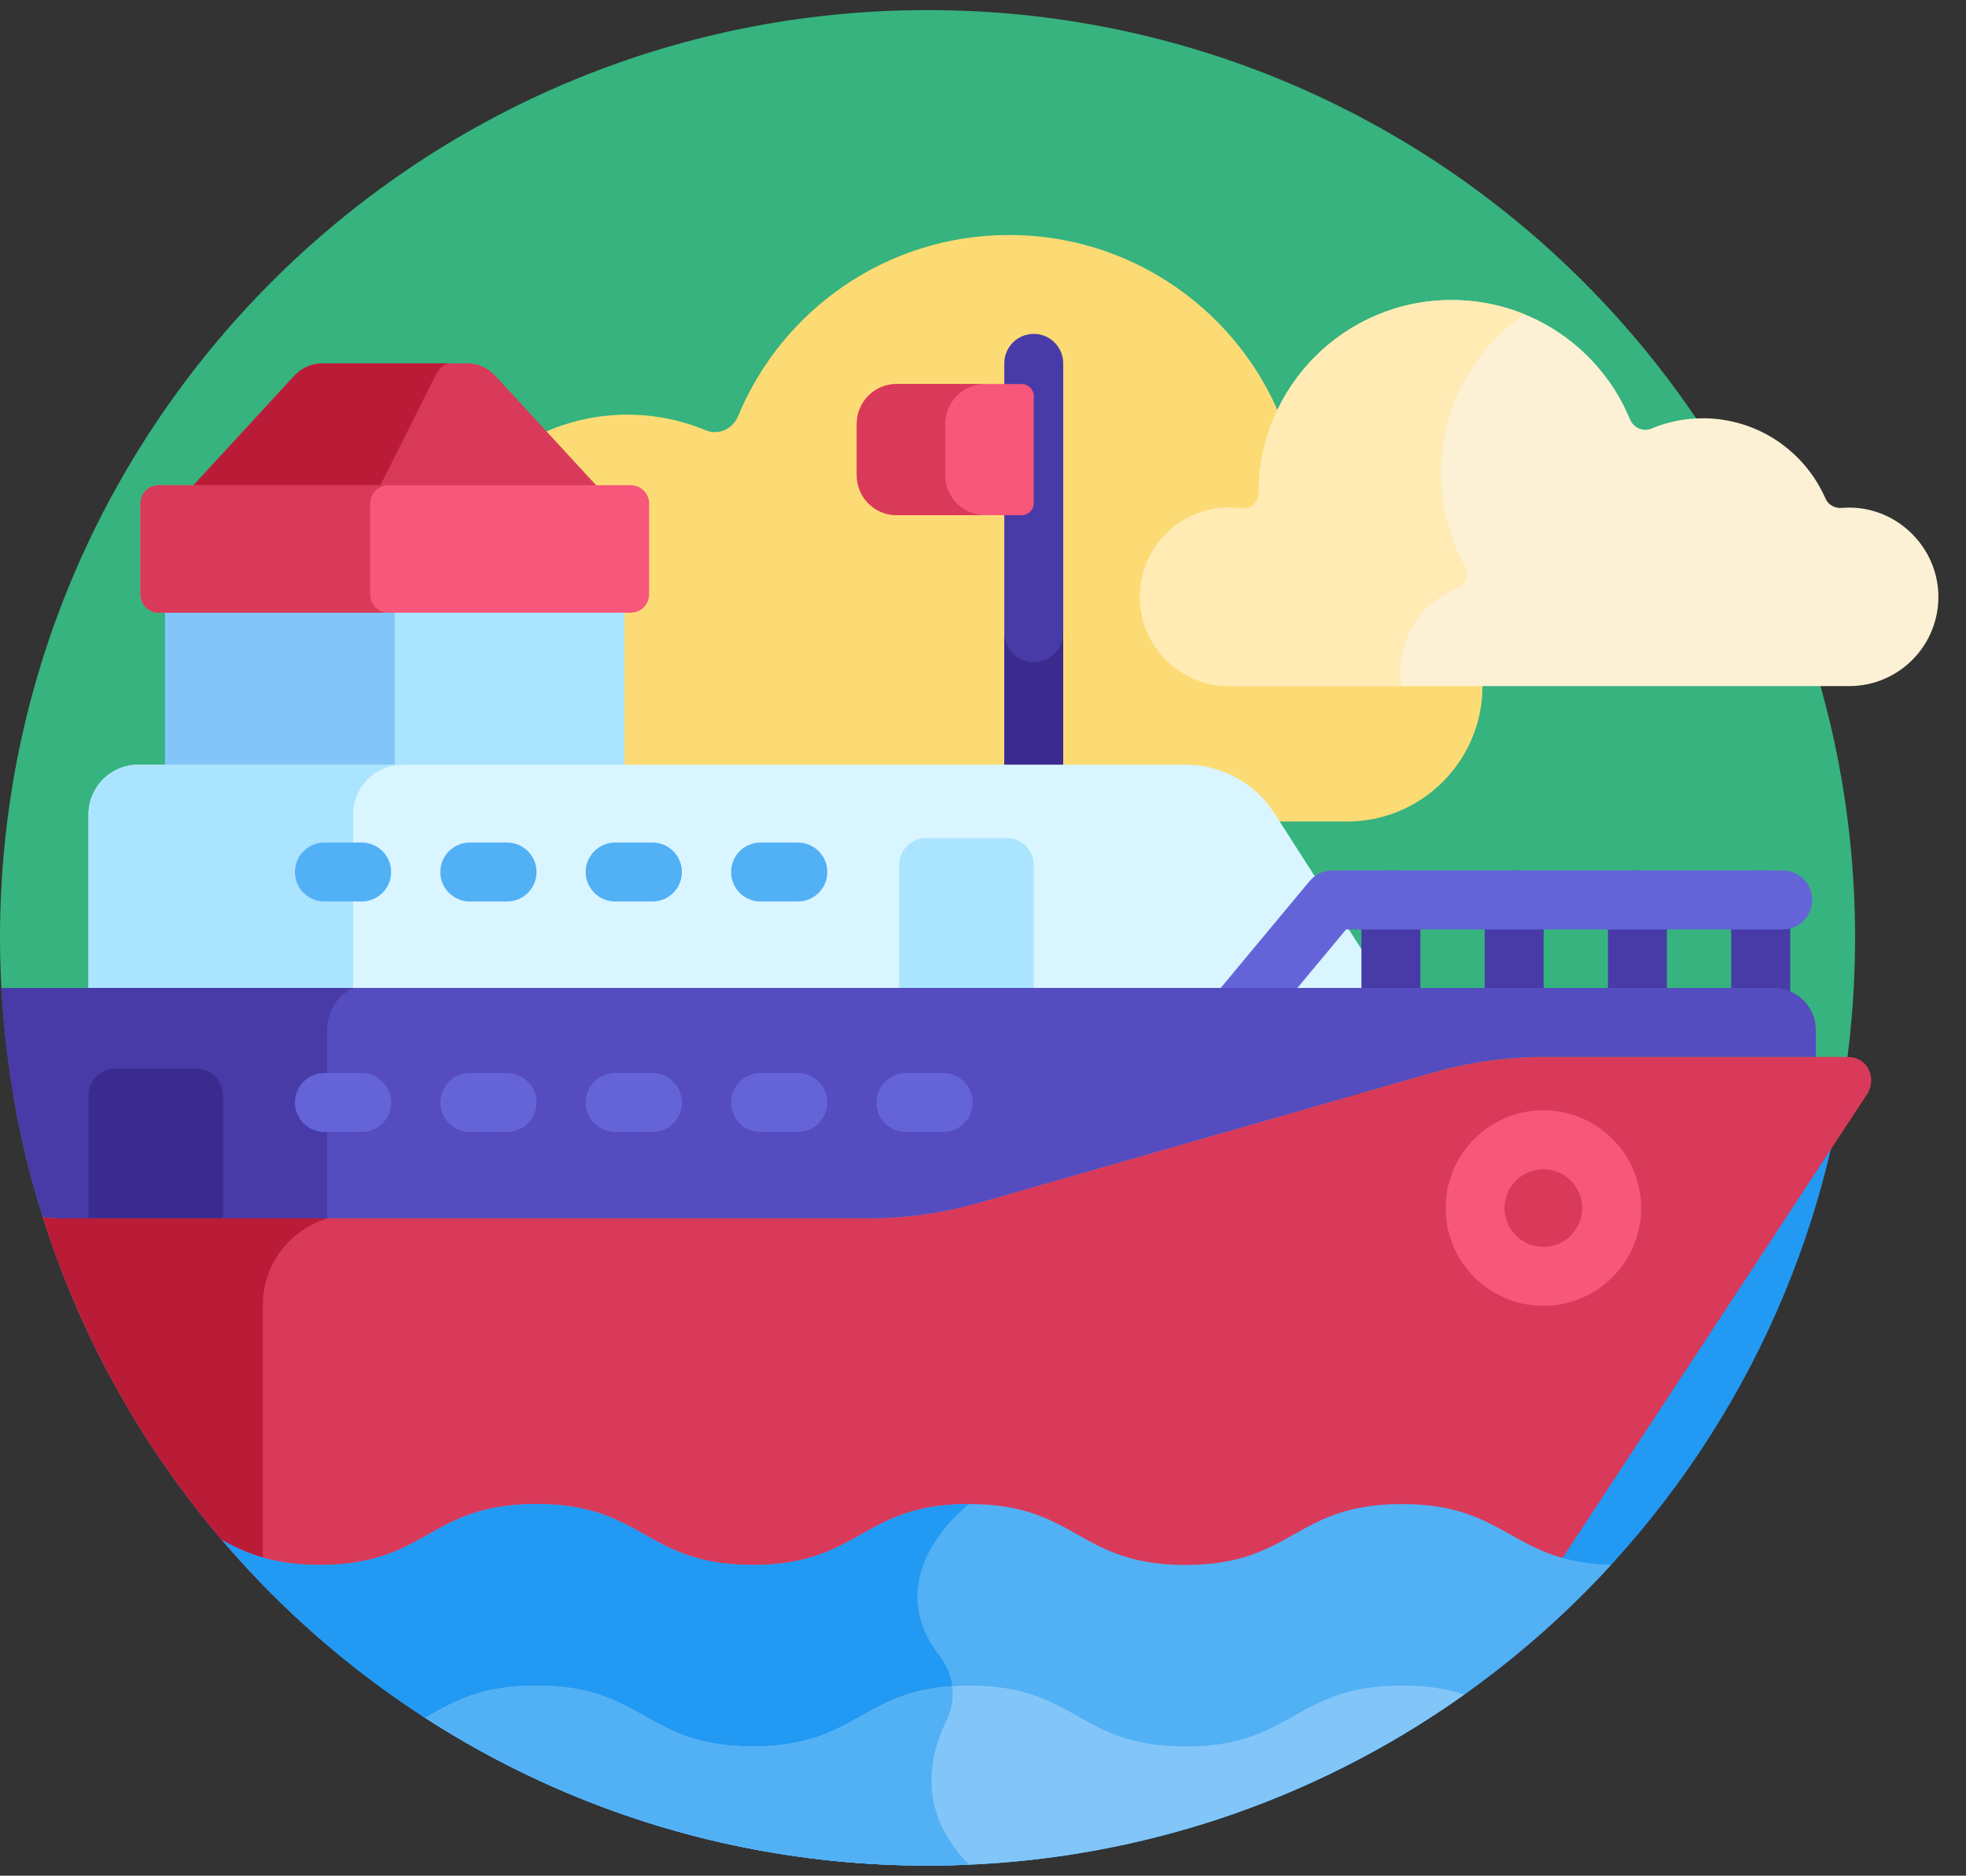 <?xml version="1.0" encoding="UTF-8"?>
<svg width="65px" height="62px" viewBox="0 0 65 62" version="1.1" xmlns="http://www.w3.org/2000/svg" xmlns:xlink="http://www.w3.org/1999/xlink">
    <rect x="0" y="0" width="65" height="62" fill="#333333" stroke="none"/>
    <title>Icons/48dp</title>
    <g id="Desktop" stroke="none" stroke-width="1" fill="none" fill-rule="evenodd">
        <g id="Services" transform="translate(-1080, -1397)">
            <g id="Group" transform="translate(1080, 1396)">
                <g id="cruise" transform="translate(0, 1.333)">
                    <path d="M60.685,36.957 C61.108,34.927 61.333,32.823 61.333,30.667 C61.333,13.73 47.603,0 30.667,0 C13.73,0 0,13.73 0,30.667 C0,31.266 0.019,31.861 0.053,32.452 L60.685,36.957 Z" id="Path" fill="#36B37E"></path>
                    <path d="M0.453,35.94 C2.954,50.364 15.528,61.333 30.667,61.333 C45.805,61.333 58.38,50.364 60.88,35.94 L0.453,35.94 Z" id="Path" fill="#2299F2" fill-rule="nonzero"></path>
                    <path d="M19.857,16.17 L20.855,16.17 C21.076,16.17 21.256,16.35 21.256,16.57 L21.256,19.054 C21.256,19.275 21.076,19.454 20.853,19.454 L20.442,19.454 L20.442,25.407 L39.19,25.407 C40.277,25.407 41.278,25.934 41.895,26.822 L44.534,26.822 C47.175,26.822 49.282,24.537 48.988,21.837 C48.765,19.789 47.127,18.134 45.081,17.891 C44.677,17.843 44.281,17.849 43.901,17.903 C43.447,17.967 43.055,17.597 43.055,17.138 C43.055,17.135 43.055,17.131 43.055,17.128 C43.055,11.774 38.715,7.435 33.362,7.435 C29.318,7.435 25.853,9.911 24.399,13.43 C24.226,13.85 23.748,14.065 23.329,13.89 C22.533,13.557 21.66,13.373 20.744,13.373 C19.716,13.373 18.743,13.604 17.872,14.016 L19.857,16.17 Z" id="Path" fill="#FCDB75" fill-rule="nonzero"></path>
                    <path d="M37.707,19.064 C37.854,17.716 38.932,16.627 40.279,16.467 C40.545,16.435 40.805,16.439 41.056,16.475 C41.355,16.517 41.613,16.274 41.613,15.971 C41.613,15.969 41.613,15.967 41.613,15.965 C41.613,12.441 44.47,9.584 47.993,9.584 C50.656,9.584 52.937,11.214 53.893,13.531 C54.007,13.807 54.322,13.949 54.598,13.833 C55.122,13.615 55.697,13.493 56.3,13.493 C58.114,13.493 59.672,14.585 60.355,16.147 C60.446,16.356 60.666,16.475 60.893,16.456 C61.061,16.442 61.235,16.442 61.411,16.458 C62.884,16.597 64.05,17.843 64.086,19.322 C64.127,20.985 62.791,22.346 61.137,22.346 L40.639,22.346 C38.901,22.346 37.513,20.842 37.707,19.064 L37.707,19.064 Z" id="Path" fill="#FCF1D4" fill-rule="nonzero"></path>
                    <path d="M47.51,19.478 C47.727,19.322 47.957,19.199 48.193,19.109 C48.476,19.001 48.584,18.663 48.437,18.399 C48.436,18.397 48.435,18.395 48.434,18.393 C46.832,15.495 47.724,11.891 50.397,10.053 C49.655,9.751 48.844,9.584 47.993,9.584 C44.469,9.584 41.613,12.441 41.613,15.965 L41.613,15.971 C41.613,16.274 41.355,16.517 41.055,16.475 C40.805,16.439 40.545,16.435 40.279,16.467 C38.932,16.627 37.854,17.716 37.707,19.064 C37.513,20.842 38.901,22.346 40.639,22.346 L46.332,22.346 C46.155,21.265 46.595,20.135 47.51,19.478 L47.51,19.478 Z" id="Path" fill="#FFEBB3" fill-rule="nonzero"></path>
                    <polygon id="Path" fill="#ABE4FE" fill-rule="nonzero" points="5.458 19.66 20.647 19.66 20.647 25.202 5.458 25.202"></polygon>
                    <polygon id="Path" fill="#82C6F9" fill-rule="nonzero" points="5.458 19.66 13.052 19.66 13.052 25.202 5.458 25.202"></polygon>
                    <path d="M16.389,12.104 C16.136,11.83 15.8,11.677 15.449,11.677 L10.656,11.677 C10.305,11.677 9.968,11.83 9.715,12.104 L6.157,15.965 L19.947,15.965 L16.389,12.104 Z" id="Path" fill="#D93A59" fill-rule="nonzero"></path>
                    <path d="M14.893,11.677 L10.656,11.677 C10.305,11.677 9.968,11.83 9.715,12.104 L6.158,15.965 L12.447,15.965 L14.382,12.104 C14.519,11.83 14.703,11.677 14.893,11.677 Z" id="Path" fill="#BA1C37" fill-rule="nonzero"></path>
                    <path d="M34.178,26.176 C33.64,26.176 33.204,25.74 33.204,25.202 L33.204,11.677 C33.204,11.139 33.64,10.703 34.178,10.703 C34.716,10.703 35.152,11.139 35.152,11.677 L35.152,25.202 C35.152,25.74 34.716,26.176 34.178,26.176 Z" id="Path" fill="#483BA8" fill-rule="nonzero"></path>
                    <path d="M34.178,21.558 C33.64,21.558 33.204,21.121 33.204,20.583 L33.204,25.202 C33.204,25.74 33.64,26.176 34.178,26.176 C34.716,26.176 35.152,25.74 35.152,25.202 L35.152,20.583 C35.152,21.121 34.716,21.558 34.178,21.558 Z" id="Path" fill="#3C2B8E" fill-rule="nonzero"></path>
                    <path d="M33.782,12.361 L29.642,12.361 C28.916,12.361 28.327,12.95 28.327,13.676 L28.327,15.38 C28.327,16.106 28.916,16.695 29.642,16.695 L33.782,16.695 C34.001,16.695 34.178,16.517 34.178,16.299 L34.178,12.757 C34.178,12.539 34.001,12.361 33.782,12.361 Z" id="Path" fill="#F7577A" fill-rule="nonzero"></path>
                    <path d="M31.252,15.38 L31.252,13.676 C31.252,12.95 31.841,12.361 32.567,12.361 L29.642,12.361 C28.916,12.361 28.327,12.95 28.327,13.676 L28.327,15.38 C28.327,16.106 28.916,16.695 29.642,16.695 L32.567,16.695 C31.841,16.695 31.252,16.106 31.252,15.38 L31.252,15.38 Z" id="Path" fill="#D93A59" fill-rule="nonzero"></path>
                    <path d="M20.855,15.705 L5.249,15.705 C4.915,15.705 4.644,15.976 4.644,16.311 L4.644,19.313 C4.644,19.648 4.915,19.919 5.249,19.919 L20.855,19.919 C21.19,19.919 21.461,19.648 21.461,19.313 L21.461,16.311 C21.461,15.976 21.19,15.705 20.855,15.705 Z" id="Path" fill="#F7577A" fill-rule="nonzero"></path>
                    <path d="M12.239,19.314 L12.239,16.311 C12.239,15.976 12.51,15.705 12.844,15.705 L5.249,15.705 C4.915,15.705 4.644,15.976 4.644,16.311 L4.644,19.314 C4.644,19.648 4.915,19.919 5.249,19.919 L12.844,19.919 C12.51,19.919 12.239,19.648 12.239,19.314 Z" id="Path" fill="#D93A59" fill-rule="nonzero"></path>
                    <path d="M45.987,32.56 L2.926,32.56 L2.926,26.589 C2.926,25.679 3.663,24.942 4.573,24.942 L39.19,24.942 C40.384,24.942 41.495,25.55 42.139,26.555 L45.987,32.56 Z" id="Path" fill="#D9F5FF" fill-rule="nonzero"></path>
                    <path d="M13.32,24.942 L4.573,24.942 C3.663,24.942 2.926,25.679 2.926,26.589 L2.926,32.56 L11.674,32.56 L11.674,26.589 C11.673,25.679 12.411,24.942 13.32,24.942 Z" id="Path" fill="#ABE4FE" fill-rule="nonzero"></path>
                    <path d="M30.622,27.369 L33.286,27.369 C33.777,27.369 34.178,27.771 34.178,28.261 L34.178,32.323 L29.73,32.323 L29.73,28.261 C29.73,27.771 30.132,27.369 30.622,27.369 L30.622,27.369 Z" id="Path" fill="#ABE4FE" fill-rule="nonzero"></path>
                    <path d="M26.378,29.465 L25.146,29.465 C24.608,29.465 24.172,29.029 24.172,28.491 C24.172,27.953 24.608,27.517 25.146,27.517 L26.378,27.517 C26.916,27.517 27.352,27.953 27.352,28.491 C27.352,29.029 26.916,29.465 26.378,29.465 Z" id="Path" fill="#52B0F5" fill-rule="nonzero"></path>
                    <path d="M11.958,29.465 L10.726,29.465 C10.188,29.465 9.752,29.029 9.752,28.491 C9.752,27.953 10.188,27.517 10.726,27.517 L11.958,27.517 C12.495,27.517 12.932,27.953 12.932,28.491 C12.932,29.029 12.495,29.465 11.958,29.465 Z" id="Path" fill="#52B0F5" fill-rule="nonzero"></path>
                    <path d="M16.764,29.465 L15.533,29.465 C14.994,29.465 14.558,29.029 14.558,28.491 C14.558,27.953 14.994,27.517 15.533,27.517 L16.764,27.517 C17.302,27.517 17.738,27.953 17.738,28.491 C17.738,29.029 17.302,29.465 16.764,29.465 Z" id="Path" fill="#52B0F5" fill-rule="nonzero"></path>
                    <path d="M21.571,29.465 L20.339,29.465 C19.801,29.465 19.365,29.029 19.365,28.491 C19.365,27.953 19.801,27.517 20.339,27.517 L21.571,27.517 C22.109,27.517 22.545,27.953 22.545,28.491 C22.545,29.029 22.109,29.465 21.571,29.465 Z" id="Path" fill="#52B0F5" fill-rule="nonzero"></path>
                    <path d="M58.211,33.923 C57.674,33.923 57.237,33.487 57.237,32.949 L57.237,29.413 C57.237,28.875 57.673,28.439 58.211,28.439 C58.75,28.439 59.186,28.875 59.186,29.413 L59.186,32.949 C59.186,33.487 58.75,33.923 58.211,33.923 Z" id="Path" fill="#483BA8" fill-rule="nonzero"></path>
                    <path d="M54.137,33.923 C53.598,33.923 53.162,33.487 53.162,32.949 L53.162,29.413 C53.162,28.875 53.598,28.439 54.137,28.439 C54.674,28.439 55.111,28.875 55.111,29.413 L55.111,32.949 C55.111,33.487 54.675,33.923 54.137,33.923 Z" id="Path" fill="#483BA8" fill-rule="nonzero"></path>
                    <path d="M50.062,33.923 C49.523,33.923 49.087,33.487 49.087,32.949 L49.087,29.413 C49.087,28.875 49.523,28.439 50.062,28.439 C50.6,28.439 51.036,28.875 51.036,29.413 L51.036,32.949 C51.036,33.487 50.6,33.923 50.062,33.923 Z" id="Path" fill="#483BA8" fill-rule="nonzero"></path>
                    <path d="M45.986,33.923 C45.448,33.923 45.012,33.487 45.012,32.949 L45.012,29.413 C45.012,28.875 45.448,28.439 45.986,28.439 C46.525,28.439 46.961,28.875 46.961,29.413 L46.961,32.949 C46.961,33.487 46.525,33.923 45.986,33.923 Z" id="Path" fill="#483BA8" fill-rule="nonzero"></path>
                    <path d="M41.105,33.923 C40.886,33.923 40.665,33.849 40.483,33.698 C40.069,33.353 40.013,32.739 40.357,32.325 L43.299,28.79 C43.484,28.568 43.759,28.439 44.048,28.439 L58.941,28.439 C59.479,28.439 59.916,28.876 59.916,29.413 C59.916,29.952 59.479,30.388 58.941,30.388 L44.505,30.388 L41.855,33.572 C41.662,33.803 41.385,33.923 41.105,33.923 L41.105,33.923 Z" id="Path" fill="#6464D8" fill-rule="nonzero"></path>
                    <path d="M60.036,33.715 C60.036,32.95 59.409,32.323 58.644,32.323 L0.045,32.323 C0.185,34.951 0.656,37.491 1.416,39.902 C1.593,39.928 1.773,39.94 1.954,39.94 L28.684,39.94 C29.934,39.94 31.178,39.766 32.38,39.421 L47.368,35.123 C48.57,34.779 49.814,34.604 51.064,34.604 L60.036,34.604 L60.036,33.715 Z" id="Path" fill="#554CBF" fill-rule="nonzero"></path>
                    <path d="M10.82,33.676 C10.82,33.081 11.172,32.565 11.677,32.323 L0.045,32.323 C0.185,34.951 0.656,37.491 1.416,39.902 C1.593,39.928 1.773,39.94 1.954,39.94 L10.82,39.94 L10.82,33.676 Z" id="Path" fill="#483BA8" fill-rule="nonzero"></path>
                    <path d="M6.482,34.987 L3.817,34.987 C3.327,34.987 2.926,35.388 2.926,35.878 L2.926,39.94 L7.373,39.94 L7.373,35.878 C7.373,35.388 6.972,34.987 6.482,34.987 Z" id="Path" fill="#3C2B8E" fill-rule="nonzero"></path>
                    <g id="Group" transform="translate(9.638, 35.048)" fill="#6464D8" fill-rule="nonzero">
                        <path d="M2.32,2.035 L1.088,2.035 C0.55,2.035 0.113,1.599 0.113,1.062 C0.113,0.523 0.55,0.087 1.088,0.087 L2.32,0.087 C2.857,0.087 3.294,0.523 3.294,1.062 C3.294,1.599 2.857,2.035 2.32,2.035 Z" id="Path"></path>
                        <path d="M21.546,2.035 L20.315,2.035 C19.776,2.035 19.34,1.599 19.34,1.062 C19.34,0.523 19.776,0.087 20.315,0.087 L21.546,0.087 C22.085,0.087 22.521,0.523 22.521,1.062 C22.521,1.599 22.085,2.035 21.546,2.035 Z" id="Path"></path>
                        <path d="M16.74,2.035 L15.508,2.035 C14.97,2.035 14.534,1.599 14.534,1.062 C14.534,0.523 14.97,0.087 15.508,0.087 L16.74,0.087 C17.278,0.087 17.714,0.523 17.714,1.062 C17.714,1.599 17.278,2.035 16.74,2.035 Z" id="Path"></path>
                        <path d="M11.933,2.035 L10.701,2.035 C10.163,2.035 9.727,1.599 9.727,1.062 C9.727,0.523 10.163,0.087 10.701,0.087 L11.933,0.087 C12.471,0.087 12.907,0.523 12.907,1.062 C12.907,1.599 12.471,2.035 11.933,2.035 Z" id="Path"></path>
                        <path d="M7.126,2.035 L5.895,2.035 C5.356,2.035 4.92,1.599 4.92,1.062 C4.92,0.523 5.356,0.087 5.895,0.087 L7.126,0.087 C7.664,0.087 8.1,0.523 8.1,1.062 C8.1,1.599 7.664,2.035 7.126,2.035 Z" id="Path"></path>
                    </g>
                    <path d="M61.093,34.604 L51.064,34.604 C49.814,34.604 48.57,34.779 47.368,35.123 L32.38,39.421 C31.179,39.766 29.934,39.94 28.684,39.94 L1.954,39.94 C1.773,39.94 1.593,39.928 1.416,39.902 C3.15,45.398 6.388,50.224 10.649,53.899 L49.864,53.899 L61.676,35.917 C62.1,35.356 61.774,34.604 61.093,34.604 L61.093,34.604 Z" id="Path" fill="#D93A59" fill-rule="nonzero"></path>
                    <path d="M8.689,42.804 C8.689,41.456 9.594,40.31 10.825,39.94 L1.954,39.94 C1.773,39.94 1.593,39.928 1.416,39.902 C2.873,44.52 5.393,48.665 8.689,52.052 L8.689,42.804 Z" id="Path" fill="#BA1C37" fill-rule="nonzero"></path>
                    <path d="M51.027,42.831 C49.245,42.831 47.795,41.381 47.795,39.599 C47.795,37.816 49.245,36.366 51.027,36.366 C52.81,36.366 54.259,37.816 54.259,39.599 C54.259,41.38 52.81,42.831 51.027,42.831 L51.027,42.831 Z M51.027,38.315 C50.319,38.315 49.743,38.891 49.743,39.598 C49.743,40.306 50.319,40.882 51.027,40.882 C51.735,40.882 52.311,40.306 52.311,39.598 C52.311,38.891 51.735,38.315 51.027,38.315 L51.027,38.315 Z" id="Shape" fill="#F7577A" fill-rule="nonzero"></path>
                    <path d="M46.352,49.382 C42.774,49.382 42.774,51.395 39.197,51.395 C35.62,51.395 35.62,49.382 32.043,49.382 C28.465,49.382 28.465,51.395 24.888,51.395 C21.311,51.395 21.311,49.382 17.734,49.382 C14.156,49.382 14.156,51.395 10.579,51.395 C9.019,51.395 8.139,51.011 7.346,50.579 C12.971,57.161 21.331,61.333 30.667,61.333 C39.613,61.333 47.664,57.501 53.27,51.39 C49.93,51.303 49.848,49.382 46.352,49.382 L46.352,49.382 Z" id="Path" fill="#52B0F5" fill-rule="nonzero"></path>
                    <path d="M32.045,61.301 C32.045,61.3 32.044,61.299 32.043,61.298 C30.296,59.551 30.726,57.683 31.299,56.525 C31.639,55.838 31.539,55.015 31.069,54.409 C28.958,51.69 32.042,49.383 32.043,49.382 C28.465,49.382 28.465,51.395 24.888,51.395 C21.311,51.395 21.311,49.382 17.734,49.382 C14.156,49.382 14.156,51.395 10.579,51.395 C9.019,51.395 8.139,51.011 7.346,50.579 C12.971,57.161 21.331,61.333 30.667,61.333 C31.129,61.333 31.588,61.321 32.045,61.301 Z" id="Path" fill="#2299F2" fill-rule="nonzero"></path>
                    <path d="M30.667,61.333 C37.281,61.333 43.406,59.24 48.415,55.679 C47.868,55.501 47.215,55.383 46.352,55.383 C42.774,55.383 42.774,57.395 39.197,57.395 C35.62,57.395 35.62,55.383 32.043,55.383 C28.465,55.383 28.465,57.395 24.888,57.395 C21.311,57.395 21.311,55.383 17.734,55.383 C15.877,55.383 14.984,55.926 14.054,56.447 C18.841,59.538 24.544,61.333 30.667,61.333 L30.667,61.333 Z" id="Path" fill="#82C6F9" fill-rule="nonzero"></path>
                    <path d="M32.046,61.302 C32.045,61.301 32.044,61.299 32.043,61.298 C30.296,59.551 30.726,57.683 31.299,56.525 C31.474,56.17 31.532,55.78 31.483,55.402 C28.456,55.6 28.268,57.395 24.888,57.395 C21.311,57.395 21.311,55.383 17.734,55.383 C15.877,55.383 14.984,55.926 14.054,56.447 C18.841,59.538 24.544,61.333 30.667,61.333 C31.129,61.333 31.589,61.322 32.046,61.302 L32.046,61.302 Z" id="Path" fill="#52B0F5" fill-rule="nonzero"></path>
                </g>
            </g>
        </g>
    </g>
</svg>